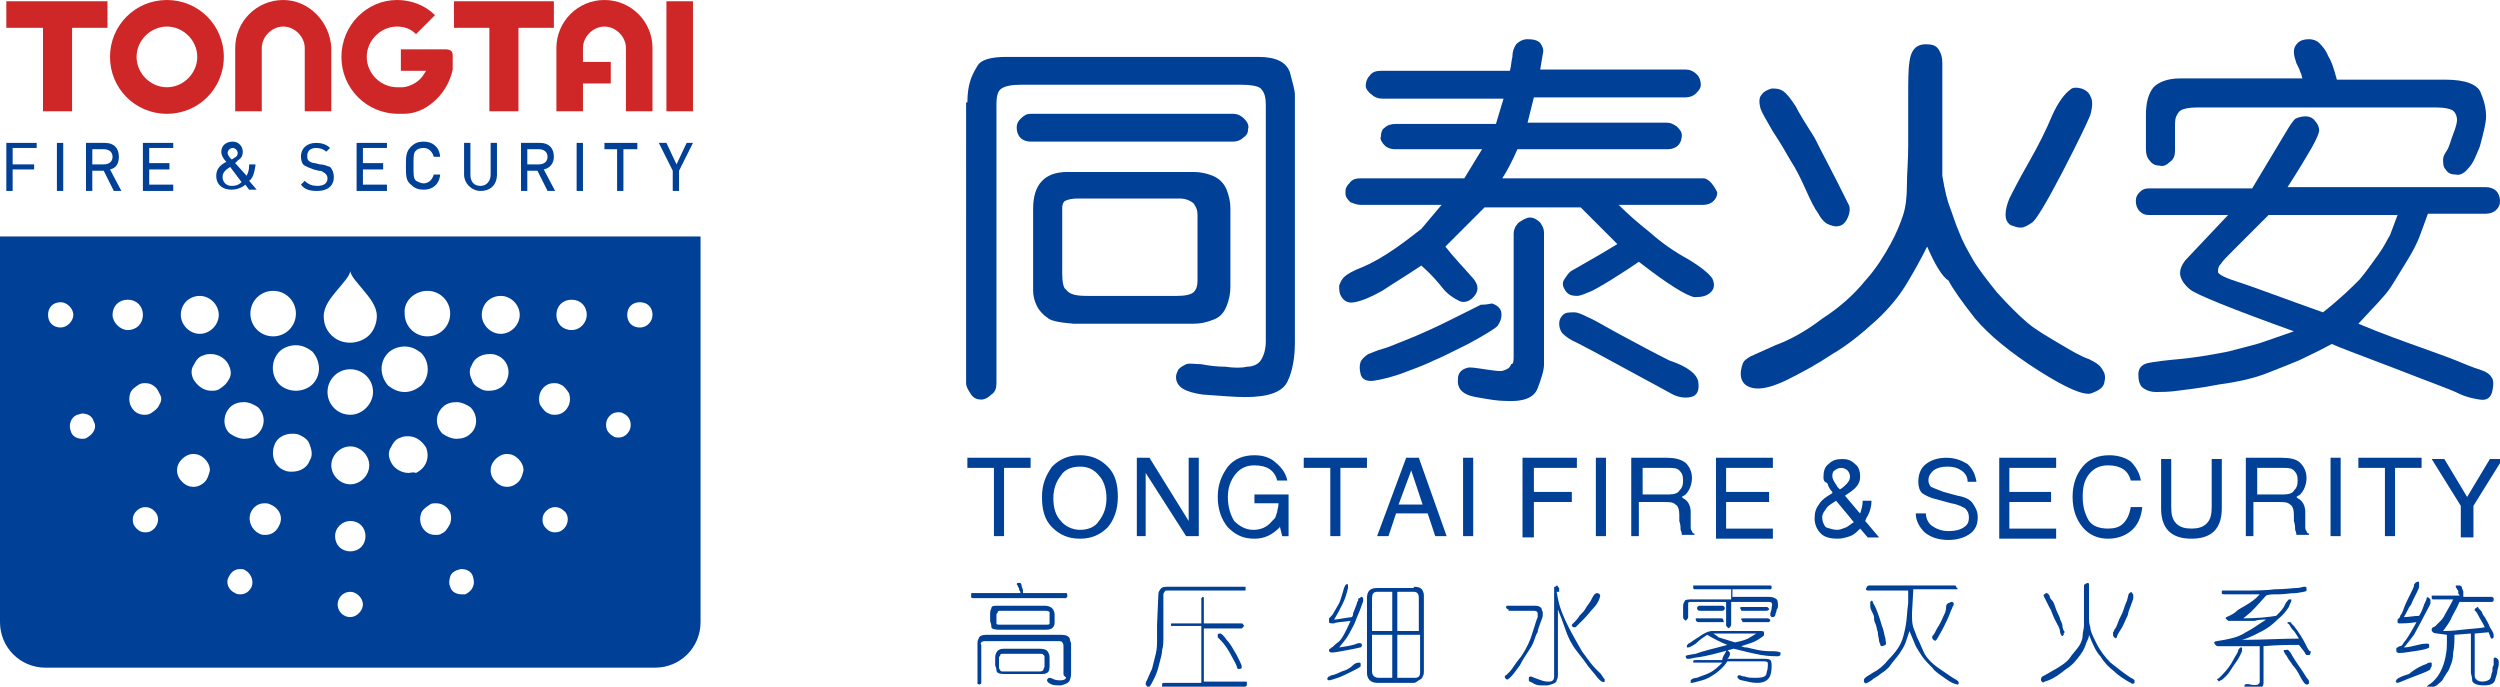 <?xml version="1.0" encoding="utf-8"?>
<!-- Generator: Adobe Illustrator 24.1.2, SVG Export Plug-In . SVG Version: 6.00 Build 0)  -->
<svg version="1.1" id="图层_1" xmlns="http://www.w3.org/2000/svg" xmlns:xlink="http://www.w3.org/1999/xlink" x="0px" y="0px"
	 viewBox="0 0 197.7 54.3" style="enable-background:new 0 0 197.7 54.3;" xml:space="preserve">
<style type="text/css">
	.st0{fill-rule:evenodd;clip-rule:evenodd;fill:#004097;}
	.st1{fill:#004097;}
	.st2{fill-rule:evenodd;clip-rule:evenodd;fill:#CF2627;}
</style>
<path class="st0" d="M0,18.7v30.5c0,2,1.6,3.6,3.6,3.6h48.2c2,0,3.6-1.6,3.6-3.6V18.7H0L0,18.7z M39.6,23.4c0.8,0,1.5,0.7,1.5,1.5
	c0,0.8-0.7,1.5-1.5,1.5c-0.8,0-1.5-0.7-1.5-1.5C38.1,24,38.8,23.4,39.6,23.4L39.6,23.4z M33.8,23c1,0,1.8,0.8,1.8,1.8
	c0,1-0.8,1.8-1.8,1.8s-1.8-0.8-1.8-1.8C31.9,23.8,32.8,23,33.8,23L33.8,23z M21.6,23c1,0,1.8,0.8,1.8,1.8c0,1-0.8,1.8-1.8,1.8
	c-1,0-1.8-0.8-1.8-1.8C19.8,23.8,20.6,23,21.6,23L21.6,23z M15.8,23.4c0.8,0,1.5,0.7,1.5,1.5c0,0.8-0.7,1.5-1.5,1.5
	c-0.8,0-1.5-0.7-1.5-1.5C14.3,24,15,23.4,15.8,23.4L15.8,23.4z M4.8,25.9c-0.6,0-1-0.4-1-1c0-0.6,0.4-1,1-1c0.5,0,1,0.5,1,1
	C5.8,25.4,5.3,25.9,4.8,25.9L4.8,25.9z M6.9,34.6c-0.1,0.1-0.3,0.1-0.4,0.1c-0.4,0-0.8-0.2-0.9-0.6c-0.2-0.5,0-1.1,0.5-1.3
	c0.1,0,0.3-0.1,0.4-0.1c0.4,0,0.8,0.2,0.9,0.6C7.7,33.8,7.4,34.3,6.9,34.6L6.9,34.6z M8.9,24.9c0-0.7,0.5-1.2,1.2-1.2
	c0.7,0,1.2,0.5,1.2,1.2c0,0.7-0.5,1.2-1.2,1.2C9.5,26.1,8.9,25.5,8.9,24.9L8.9,24.9z M12.2,41.8c-0.2,0.2-0.4,0.3-0.7,0.3
	c-0.3,0-0.5-0.1-0.7-0.3c-0.2-0.2-0.3-0.4-0.3-0.7c0-0.3,0.1-0.5,0.3-0.7c0.4-0.4,1-0.4,1.4,0c0.2,0.2,0.3,0.4,0.3,0.7
	C12.5,41.3,12.4,41.6,12.2,41.8L12.2,41.8z M12.6,32c-0.1,0.3-0.4,0.5-0.7,0.7c-0.2,0.1-0.3,0.1-0.5,0.1c-0.5,0-0.9-0.3-1.1-0.8
	c-0.1-0.3-0.1-0.6,0-0.9c0.1-0.3,0.4-0.5,0.7-0.7c0.2-0.1,0.3-0.1,0.5-0.1c0.5,0,0.9,0.3,1.1,0.8C12.8,31.4,12.8,31.7,12.6,32
	L12.6,32z M16.2,38.1c-0.2,0.2-0.5,0.4-0.9,0.4c-0.3,0-0.6-0.1-0.9-0.4c-0.2-0.2-0.4-0.5-0.4-0.9c0-0.3,0.1-0.6,0.4-0.9
	c0.2-0.2,0.5-0.4,0.9-0.4c0.3,0,0.6,0.1,0.9,0.4c0.2,0.2,0.4,0.5,0.4,0.9C16.5,37.6,16.4,37.9,16.2,38.1L16.2,38.1z M17.3,30.8
	c-0.2,0.1-0.4,0.1-0.6,0.1c-0.6,0-1.1-0.4-1.4-0.9c-0.2-0.4-0.2-0.8,0-1.1c0.2-0.4,0.4-0.7,0.8-0.8c0.2-0.1,0.4-0.1,0.6-0.1
	c0.6,0,1.2,0.4,1.4,0.9c0.2,0.4,0.2,0.8,0,1.1C17.9,30.4,17.6,30.6,17.3,30.8L17.3,30.8z M18.2,32.2c0.3-0.3,0.7-0.4,1.1-0.4
	c0.4,0,0.8,0.2,1.1,0.4c0.6,0.6,0.6,1.5,0,2.1c-0.3,0.3-0.7,0.4-1.1,0.4c-0.4,0-0.8-0.2-1.1-0.4C17.6,33.8,17.6,32.8,18.2,32.2
	L18.2,32.2z M19.9,46.4c-0.2,0.4-0.5,0.6-0.9,0.6c-0.1,0-0.3,0-0.4-0.1c-0.5-0.2-0.8-0.8-0.5-1.3c0.2-0.4,0.5-0.6,0.9-0.6
	c0.1,0,0.3,0,0.4,0.1C19.8,45.3,20.1,45.9,19.9,46.4L19.9,46.4z M22.1,41.5c-0.2,0.5-0.6,0.8-1.1,0.8c-0.2,0-0.3,0-0.5-0.1
	c-0.6-0.3-0.9-1-0.7-1.6c0.2-0.5,0.6-0.8,1.1-0.8c0.2,0,0.3,0,0.5,0.1C22.1,40.2,22.4,40.9,22.1,41.5L22.1,41.5z M24.5,36.4
	c-0.2,0.6-0.8,0.9-1.4,0.9c-0.2,0-0.4,0-0.6-0.1c-0.8-0.3-1.1-1.2-0.8-2c0.2-0.6,0.8-0.9,1.4-0.9c0.2,0,0.4,0,0.6,0.1
	c0.4,0.2,0.7,0.4,0.8,0.8C24.7,35.7,24.7,36.1,24.5,36.4L24.5,36.4z M24.7,30.4c-0.3,0.3-0.8,0.5-1.3,0.5c-0.5,0-1-0.2-1.3-0.5
	c-0.7-0.7-0.7-1.9,0-2.6c0.3-0.3,0.8-0.5,1.3-0.5c0.5,0,0.9,0.2,1.3,0.5C25.4,28.6,25.4,29.7,24.7,30.4L24.7,30.4z M27.7,48.8
	c-0.6,0-1-0.5-1-1c0-0.5,0.4-1,1-1c0.5,0,1,0.5,1,1C28.7,48.3,28.2,48.8,27.7,48.8L27.7,48.8z M27.7,43.6c-0.7,0-1.2-0.5-1.2-1.2
	c0-0.7,0.6-1.2,1.2-1.2c0.7,0,1.2,0.5,1.2,1.2C28.9,43.1,28.4,43.6,27.7,43.6L27.7,43.6z M27.7,38.3c-0.8,0-1.5-0.7-1.5-1.5
	c0-0.8,0.7-1.5,1.5-1.5c0.8,0,1.5,0.7,1.5,1.5C29.2,37.6,28.5,38.3,27.7,38.3L27.7,38.3z M27.7,32.8c-1,0-1.8-0.8-1.8-1.8
	c0-1,0.8-1.8,1.8-1.8c1,0,1.8,0.8,1.8,1.8C29.5,31.9,28.7,32.8,27.7,32.8L27.7,32.8z M29.2,26.5c-0.4,0.4-1,0.6-1.5,0.6h0
	c-0.6,0-1.1-0.2-1.5-0.6c-0.4-0.4-0.6-0.9-0.6-1.5c0-0.8,0.6-1.5,1.1-2.1c0.4-0.5,1-1.1,1-1.5c0,0.4,0.6,1,1,1.5
	c0.5,0.6,1.1,1.3,1.1,2.1C29.8,25.5,29.6,26.1,29.2,26.5L29.2,26.5z M30.7,27.9c0.3-0.3,0.8-0.5,1.3-0.5c0.5,0,0.9,0.2,1.3,0.5
	c0.7,0.7,0.7,1.9,0,2.6C32.9,30.8,32.5,31,32,31c-0.5,0-0.9-0.2-1.3-0.5C30,29.7,30,28.6,30.7,27.9L30.7,27.9z M32.3,37.4
	c-0.6,0-1.2-0.4-1.4-0.9c-0.2-0.4-0.2-0.8,0-1.1c0.2-0.4,0.4-0.7,0.8-0.8c0.2-0.1,0.4-0.1,0.6-0.1c0.6,0,1.1,0.4,1.4,0.9
	c0.3,0.8,0,1.6-0.8,2C32.6,37.3,32.5,37.4,32.3,37.4L32.3,37.4z M34.9,42.2c-0.1,0.1-0.3,0.1-0.5,0.1c-0.5,0-0.9-0.3-1.1-0.8
	c-0.1-0.3-0.1-0.6,0-0.9c0.1-0.3,0.4-0.5,0.7-0.7c0.1-0.1,0.3-0.1,0.5-0.1c0.5,0,0.9,0.3,1.1,0.7c0.1,0.3,0.1,0.6,0,0.9
	C35.4,41.8,35.2,42.1,34.9,42.2L34.9,42.2z M36.8,47C36.7,47,36.6,47,36.5,47c-0.4,0-0.8-0.2-0.9-0.6c-0.1-0.2-0.1-0.5,0-0.8
	c0.1-0.3,0.3-0.4,0.5-0.5c0.1,0,0.2-0.1,0.4-0.1c0.4,0,0.8,0.2,0.9,0.6C37.6,46.2,37.4,46.7,36.8,47L36.8,47z M37.2,34.3
	c-0.3,0.3-0.7,0.4-1.1,0.4c-0.4,0-0.8-0.2-1.1-0.4c-0.6-0.6-0.6-1.5,0-2.1c0.3-0.3,0.7-0.4,1.1-0.4c0.4,0,0.8,0.2,1.1,0.4
	C37.8,32.8,37.8,33.8,37.2,34.3L37.2,34.3z M38.1,30.8c-0.4-0.2-0.7-0.4-0.8-0.8c-0.2-0.4-0.2-0.8,0-1.1c0.2-0.6,0.8-0.9,1.4-0.9
	c0.2,0,0.4,0,0.6,0.1c0.8,0.3,1.1,1.2,0.8,1.9c-0.2,0.6-0.8,0.9-1.4,0.9C38.5,30.9,38.3,30.9,38.1,30.8L38.1,30.8z M41,38.1
	c-0.2,0.2-0.5,0.4-0.9,0.4c-0.3,0-0.6-0.1-0.9-0.4c-0.2-0.2-0.4-0.5-0.4-0.9c0-0.3,0.1-0.6,0.4-0.9c0.2-0.2,0.5-0.4,0.9-0.4
	c0.3,0,0.6,0.1,0.9,0.4c0.2,0.2,0.4,0.5,0.4,0.9C41.3,37.6,41.2,37.9,41,38.1L41,38.1z M44.6,41.8c-0.2,0.2-0.4,0.3-0.7,0.3
	c-0.3,0-0.5-0.1-0.7-0.3c-0.2-0.2-0.3-0.4-0.3-0.7c0-0.3,0.1-0.5,0.3-0.7c0.4-0.4,1-0.4,1.4,0C45,40.7,45,41.4,44.6,41.8L44.6,41.8z
	 M45,32c-0.2,0.5-0.6,0.8-1.1,0.8c-0.2,0-0.3,0-0.5-0.1c-0.3-0.1-0.5-0.4-0.7-0.7c-0.1-0.3-0.1-0.6,0-0.9c0.2-0.5,0.6-0.8,1.1-0.8
	c0.2,0,0.3,0,0.5,0.1c0.3,0.1,0.5,0.4,0.7,0.7C45.1,31.4,45.1,31.7,45,32L45,32z M45.2,26.1c-0.7,0-1.2-0.5-1.2-1.2
	c0-0.7,0.5-1.2,1.2-1.2c0.7,0,1.2,0.5,1.2,1.2C46.4,25.5,45.9,26.1,45.2,26.1L45.2,26.1z M49.8,34c-0.2,0.4-0.5,0.6-0.9,0.6
	c-0.1,0-0.3,0-0.4-0.1c-0.2-0.1-0.4-0.3-0.5-0.5c-0.1-0.3-0.1-0.5,0-0.8c0.2-0.4,0.5-0.6,0.9-0.6c0.1,0,0.3,0,0.4,0.1
	C49.8,32.9,50,33.5,49.8,34L49.8,34z M50.6,25.9c-0.6,0-1-0.4-1-1c0-0.6,0.4-1,1-1c0.6,0,1,0.4,1,1C51.6,25.4,51.2,25.9,50.6,25.9z"
	/>
<polygon class="st0" points="0.5,11.3 2.9,11.3 2.9,11.7 1,11.7 1,13 2.7,13 2.7,13.4 1,13.4 1,15.1 0.5,15.1 "/>
<rect x="4.5" y="11.3" class="st0" width="0.5" height="3.8"/>
<path class="st0" d="M8.7,13.4l0.9,1.7H9l-0.8-1.6H7.3v1.6H6.8v-3.8h1.5c0.7,0,1.1,0.4,1.1,1.1C9.4,12.9,9.2,13.3,8.7,13.4L8.7,13.4
	z M7.3,13h0.9c0.4,0,0.7-0.2,0.7-0.6c0-0.4-0.3-0.6-0.7-0.6H7.3V13z"/>
<polygon class="st0" points="11.3,15.1 13.7,15.1 13.7,14.6 11.8,14.6 11.8,13.4 13.4,13.4 13.4,12.9 11.8,12.9 11.8,11.7 
	13.7,11.7 13.7,11.3 11.3,11.3 "/>
<path class="st0" d="M19.7,14.3l0.6,0.7h-0.6l-0.3-0.4c-0.1,0.1-0.5,0.4-1.1,0.4c-0.7,0-1.2-0.4-1.2-1.1c0-0.6,0.4-0.9,0.8-1.1
	c-0.2-0.2-0.4-0.5-0.4-0.8c0-0.5,0.4-0.8,0.9-0.8c0.5,0,0.8,0.4,0.8,0.8c0,0.3-0.1,0.5-0.4,0.7c0,0-0.1,0.1-0.2,0.2l0.9,1
	c0.1-0.2,0.2-0.4,0.2-0.8v-0.1h0.5v0.1C20.1,13.7,20,14.1,19.7,14.3L19.7,14.3z M18.2,13.2c-0.3,0.2-0.6,0.4-0.6,0.8
	c0,0.4,0.3,0.7,0.7,0.7c0.2,0,0.5,0,0.8-0.3L18.2,13.2L18.2,13.2z M18,12.1c0,0.1,0.1,0.3,0.3,0.5c0.1,0,0.2-0.1,0.2-0.1
	c0.2-0.1,0.3-0.2,0.3-0.4c0-0.2-0.2-0.4-0.4-0.4C18.2,11.7,18,11.9,18,12.1z"/>
<path class="st0" d="M25.3,13l-0.4-0.1c-0.2,0-0.4-0.1-0.5-0.2c-0.1-0.1-0.1-0.2-0.1-0.4c0-0.4,0.3-0.6,0.7-0.6
	c0.3,0,0.6,0.1,0.8,0.3l0,0l0.3-0.3l0,0c-0.3-0.3-0.7-0.4-1.1-0.4c-0.7,0-1.2,0.4-1.2,1.1c0,0.3,0.1,0.6,0.3,0.7
	c0.2,0.1,0.4,0.2,0.7,0.3l0.4,0.1c0.3,0,0.3,0.1,0.5,0.2c0.1,0.1,0.2,0.2,0.2,0.4c0,0.4-0.3,0.6-0.8,0.6c-0.4,0-0.7-0.1-1-0.4l0,0
	l-0.3,0.3l0,0c0.3,0.4,0.7,0.5,1.3,0.5c0.8,0,1.3-0.4,1.3-1.1c0-0.3-0.1-0.6-0.3-0.8C25.8,13.1,25.6,13,25.3,13z"/>
<polygon class="st0" points="28.2,15.1 30.6,15.1 30.6,14.6 28.7,14.6 28.7,13.4 30.3,13.4 30.3,12.9 28.7,12.9 28.7,11.7 
	30.6,11.7 30.6,11.3 28.2,11.3 "/>
<path class="st0" d="M33.5,11.7c0.4,0,0.7,0.3,0.8,0.7l0,0h0.5l0-0.1c-0.1-0.7-0.6-1.1-1.3-1.1c-0.4,0-0.7,0.1-1,0.4
	c-0.4,0.4-0.4,0.8-0.4,1.5c0,0.8,0,1.2,0.4,1.5c0.3,0.3,0.6,0.4,1,0.4c0.7,0,1.2-0.4,1.3-1.1l0-0.1h-0.5l0,0
	c-0.1,0.4-0.4,0.7-0.8,0.7c-0.2,0-0.4-0.1-0.6-0.2c-0.2-0.2-0.2-0.4-0.2-1.2c0-0.8,0-1,0.2-1.2C33,11.8,33.2,11.7,33.5,11.7z"/>
<path class="st0" d="M38.8,13.8c0,0.5-0.3,0.9-0.8,0.9c-0.5,0-0.8-0.3-0.8-0.9v-2.5h-0.5v2.5c0,0.7,0.6,1.3,1.3,1.3
	c0.8,0,1.3-0.5,1.3-1.3v-2.5h-0.5V13.8z"/>
<path class="st0" d="M43,13.4l0.9,1.7h-0.6l-0.8-1.6h-0.8v1.6h-0.5v-3.8h1.5c0.7,0,1.1,0.4,1.1,1.1C43.8,12.9,43.5,13.3,43,13.4
	L43,13.4z M41.7,13h0.9c0.4,0,0.7-0.2,0.7-0.6c0-0.4-0.3-0.6-0.7-0.6h-0.9V13z"/>
<rect x="45.6" y="11.3" class="st0" width="0.5" height="3.8"/>
<polygon class="st0" points="47.8,11.8 48.8,11.8 48.8,15.1 49.3,15.1 49.3,11.8 50.4,11.8 50.4,11.3 47.8,11.3 "/>
<polygon class="st0" points="54.3,11.3 53.5,13 52.7,11.3 52.7,11.3 52.1,11.3 53.2,13.5 53.2,15.1 53.7,15.1 53.7,13.5 54.8,11.3 
	"/>
<g>
	<path class="st1" d="M76.5,8.1c0-0.7,0.1-1.3,0.2-1.6c0.1-0.4,0.3-0.8,0.6-1.3c0.3-0.5,1.1-0.7,2.3-0.7h19.9c1.4,0,2.2,0.4,2.5,1.2
		c0.2,0.8,0.4,1.4,0.4,1.8v19.6c0,1.2-0.2,2.3-0.6,3.1c-0.4,0.8-1.5,1.2-3.3,1.2c-0.9,0-2-0.1-3.4-0.2c-1.4-0.2-2.1-0.6-2.1-1.4
		c0-0.2,0.1-0.4,0.2-0.6c0.2-0.2,0.4-0.3,0.6-0.4c0.3-0.1,0.7,0,1.2,0c0.5,0.1,1.2,0.2,1.9,0.2c0.7,0.1,1.3,0.1,1.7,0
		c0.5,0,0.9-0.2,1.1-0.5c0.2-0.3,0.4-0.8,0.4-1.5V8.3c0-0.6-0.1-1-0.4-1.3c-0.2-0.2-0.8-0.3-1.6-0.3H80.8c-0.8,0-1.3,0.1-1.6,0.3
		c-0.3,0.2-0.4,0.6-0.4,1.3v22c0,0.4-0.1,0.7-0.4,0.9c-0.2,0.2-0.5,0.4-0.8,0.4c-0.3,0-0.6-0.1-0.8-0.4c-0.2-0.3-0.4-0.6-0.4-0.9
		V8.1L76.5,8.1z M81.5,9h16c0.3,0,0.6,0.1,0.9,0.4c0.2,0.2,0.4,0.5,0.3,0.8c0,0.3-0.1,0.5-0.4,0.7c-0.2,0.2-0.5,0.3-0.8,0.3h-16
		c-0.3,0-0.6-0.1-0.8-0.3c-0.2-0.2-0.3-0.5-0.3-0.8c0-0.3,0.1-0.5,0.3-0.7C81,9.1,81.2,9,81.5,9L81.5,9z M84.9,25.6
		c-1.1-0.1-1.8-0.2-2.1-0.5c-0.3-0.2-0.6-0.5-0.8-0.9c-0.2-0.4-0.3-0.8-0.3-1.2v-6.5c0-1.9,0.9-2.9,2.7-2.9h10c0.5,0,1,0.1,1.5,0.3
		c0.5,0.2,0.9,0.6,1.1,1.1c0.2,0.5,0.3,1,0.3,1.5v6.2c0,0.5-0.1,1-0.3,1.5c-0.2,0.5-0.5,0.9-1.1,1.1c-0.5,0.2-1,0.3-1.5,0.3H84.9
		L84.9,25.6z M86,23.4h7.1c0.6,0,1.1-0.1,1.3-0.3c0.2-0.2,0.3-0.5,0.3-0.9V17c0-0.4-0.1-0.6-0.3-0.9c-0.2-0.2-0.6-0.4-1.1-0.4h-8.1
		c-0.5,0-0.8,0.1-1,0.2c-0.2,0.2-0.2,0.4-0.2,0.6v5.1c0,0.7,0.1,1.2,0.3,1.3C84.6,23.3,85.1,23.4,86,23.4z"/>
	<path class="st1" d="M114,16.2h-6.4c-0.3,0-0.5-0.1-0.8-0.2c-0.2-0.2-0.4-0.4-0.4-0.7c0-0.3,0-0.5,0.3-0.8c0.2-0.3,0.5-0.4,0.9-0.4
		h8.2l1.4-2.3h-6.9c-0.3,0-0.6-0.1-0.8-0.3c-0.2-0.2-0.4-0.5-0.3-0.7c0-0.3,0.1-0.6,0.3-0.7c0.2-0.2,0.5-0.3,0.9-0.3h7.9l0.6-2h-9.6
		c-0.3,0-0.6-0.1-0.8-0.3C108.2,7.3,108,7,108,6.8c0-0.3,0.1-0.6,0.3-0.8c0.2-0.3,0.5-0.4,0.9-0.4h10.2c0.1-0.3,0.1-0.7,0.2-1.1
		c0-0.4,0.1-0.7,0.3-1c0.2-0.2,0.5-0.4,0.9-0.4c0.5,0,0.8,0.1,1,0.3c0.2,0.3,0.3,0.5,0.2,0.9l-0.2,1.2h11.5c0.3,0,0.6,0.1,0.9,0.4
		c0.2,0.2,0.3,0.5,0.3,0.8c0,0.3-0.2,0.5-0.4,0.7c-0.2,0.2-0.5,0.3-0.8,0.3h-12l-0.5,2h11c0.3,0,0.5,0.1,0.8,0.3
		c0.2,0.2,0.4,0.4,0.4,0.7c0,0.3-0.1,0.6-0.3,0.8c-0.2,0.2-0.5,0.3-0.8,0.3h-11.9c-0.4,0.9-0.8,1.7-1.2,2.3h15.9
		c0.3,0,0.7,0.3,1.1,1.1c0,0.3-0.1,0.5-0.3,0.7c-0.2,0.2-0.5,0.3-0.8,0.3h-6.7c0.7,0.7,1.5,1.4,2.5,2.2c0.9,0.8,1.9,1.5,3,2.1
		c1,0.6,1.6,1.1,1.9,1.5c0.2,0.4,0.2,0.8-0.1,1.1c-0.3,0.3-0.7,0.4-1.3,0.4c-0.6-0.1-2.1-1-4.4-2.8c-1,0.7-1.7,1.1-2.3,1.5
		c-0.5,0.3-1,0.6-1.4,0.8c-0.5,0.2-0.9,0.4-1.2,0.4c-0.4,0-0.7-0.1-0.9-0.4c-0.2-0.3-0.3-0.6-0.1-0.9c0.2-0.3,0.4-0.6,0.6-0.7
		c0.2-0.1,0.7-0.4,1.4-0.8c0.7-0.4,1.4-0.8,2.2-1.3c-0.4-0.4-0.7-0.7-0.9-0.9l-1-1l-1-1h-7.6l-3.1,3.1c0.7,0.9,1.4,1.6,2,2.3
		c0.6,0.6,0.7,1.1,0.3,1.6c-0.3,0.4-0.8,0.6-1.2,0.4c-0.4-0.2-0.9-0.5-1.3-1c-0.4-0.5-0.9-1.1-1.7-1.8c-1.2,0.8-2.2,1.4-3.1,2
		c-0.9,0.5-1.6,0.8-2.2,0.9c-0.5,0.1-0.8-0.1-1-0.4c-0.2-0.3-0.2-0.6-0.2-0.9c0.1-0.3,0.2-0.5,0.4-0.7c0.2-0.2,0.7-0.5,1.5-0.8
		c0.7-0.3,1.6-0.8,2.6-1.5c1-0.7,1.6-1.2,2-1.5L114,16.2L114,16.2z M118,24c0.3,0.1,0.6,0.3,0.7,0.6c0.1,0.4,0,0.8-0.3,1.2
		c-0.2,0.2-1,0.7-2.3,1.4c-1.4,0.7-2.2,1.1-2.7,1.3c-0.4,0.2-1.1,0.5-2.2,0.9c-1,0.4-1.9,0.6-2.5,0.7c-0.6,0.1-1-0.1-1.1-0.5
		c-0.1-0.4-0.1-0.7,0-1c0.1-0.2,0.3-0.4,0.6-0.6c0.3-0.1,0.7-0.3,1.1-0.4c0.4-0.1,1.1-0.4,2.1-0.8c1-0.4,2.1-0.9,3.3-1.5
		c1.2-0.6,2-1,2.4-1.2C117.6,24.1,117.9,24,118,24L118,24z M119.7,28.1v-9.6c0-0.3,0.1-0.6,0.4-0.9c0.3-0.2,0.6-0.4,0.9-0.4
		c0.3,0,0.6,0.2,0.8,0.4c0.2,0.3,0.3,0.5,0.3,0.8v10.4c0,0.5-0.2,1.1-0.5,1.9c-0.3,0.8-1.2,1.1-2.7,1c-0.4,0-1.1-0.1-2.2-0.3
		c-1.1-0.2-1.5-0.7-1.4-1.5c0-0.4,0.3-0.7,0.7-0.8c0.2-0.1,0.7,0,1.4,0.1c0.7,0.1,1.3,0.2,1.5,0.1c0.3-0.1,0.5-0.2,0.6-0.5
		C119.7,28.8,119.7,28.5,119.7,28.1L119.7,28.1z M134.3,30.2c0.1,0.7-0.1,1.1-0.6,1.2c-0.5,0.1-1,0-1.4-0.2
		c-0.2-0.1-1.3-0.7-3.5-1.9c-2.2-1.2-3.5-1.9-4.1-2.2c-0.5-0.2-0.9-0.5-1.1-0.7c-0.2-0.2-0.3-0.5-0.3-0.8c0-0.3,0.1-0.5,0.3-0.7
		c0.2-0.2,0.5-0.2,0.9-0.2c0.3,0,0.7,0.2,1.1,0.4c0.5,0.2,1.3,0.7,2.6,1.4c1.3,0.7,2.6,1.4,3.8,2C133.5,29,134.2,29.6,134.3,30.2z"
		/>
	<path class="st1" d="M152.4,19.5c-0.5,1-1,1.9-1.6,2.9c-0.6,1-1.4,2-2.5,3c-1.1,1-2.2,1.9-3.4,2.6c-1.2,0.8-2.3,1.4-3.5,2
		c-1.2,0.6-2.1,0.8-2.7,0.7c-0.6-0.1-0.9-0.4-1-0.8c-0.1-0.4,0-0.8,0.1-1.1c0.1-0.3,0.3-0.4,0.6-0.6c0.2-0.1,0.9-0.4,2-0.9
		c1.1-0.4,2.4-1.1,3.7-2.1c1.4-0.9,2.5-1.9,3.4-3c0.9-1,1.5-2,2-2.9c0.5-0.9,0.8-1.7,1-2.3c0.2-0.6,0.3-1.4,0.3-2.4
		c0-0.9,0.1-1.9,0.1-3c0-1.2,0-2.5,0-3.8c0-1.3,0-2.3,0.1-2.9c0.1-0.9,0.5-1.4,1.3-1.4c0.5,0,0.8,0.1,1,0.4c0.2,0.3,0.3,0.6,0.3,1.1
		c0,0.4,0,1.1,0,2c0,0.9,0,1.5,0,1.8l0,5.1c0.2,1.2,0.4,2,0.6,2.5c0.2,0.5,0.4,1.2,0.7,1.9c0.3,0.8,0.7,1.5,1.1,2.2
		c0.4,0.7,1.1,1.6,1.9,2.6c0.9,1,1.7,1.8,2.4,2.4c0.7,0.6,1.6,1.1,2.6,1.7c1,0.6,1.7,1,2.3,1.2c0.6,0.3,0.9,0.5,1.1,0.9
		c0.2,0.3,0.2,0.6,0.1,1c-0.1,0.4-0.5,0.6-1,0.8c-0.6,0.2-2-0.4-4.2-1.8c-2.2-1.4-3.9-2.8-5-4.1c-1.1-1.4-1.8-2.4-2.1-3
		C153.6,21.9,153,20.9,152.4,19.5L152.4,19.5z M143.5,10.9c0.7,1.4,1.3,2.5,1.8,3.5c0.5,1,0.8,1.6,0.9,1.8c0.1,0.2,0.1,0.5,0,0.8
		c-0.2,0.6-0.5,0.9-1,0.9c-0.2,0-0.5-0.1-0.7-0.2c-0.2-0.1-0.5-0.4-0.7-0.8c-0.3-0.4-0.6-1-1-1.9c-0.4-0.9-0.8-1.7-1.2-2.3
		c-0.4-0.7-0.8-1.4-1.4-2.3c-0.5-0.9-0.9-1.5-1-1.9c-0.1-0.4-0.1-0.8,0.1-1c0.2-0.3,0.5-0.4,0.8-0.5c0.3,0,0.6,0,0.9,0.2
		c0.3,0.2,0.6,0.6,1,1.2C142.3,9,142.8,9.8,143.5,10.9L143.5,10.9z M163.7,7.1c0.2-0.2,0.5-0.2,0.9-0.1c0.3,0.1,0.6,0.3,0.7,0.6
		c0.2,0.3,0.2,0.8,0,1.5c-0.2,0.5-0.9,2-2.2,4.5c-1.3,2.5-2.1,3.8-2.4,4c-0.3,0.2-0.6,0.4-0.9,0.4c-0.3,0-0.5-0.1-0.8-0.2
		c-0.3-0.2-0.4-0.5-0.4-0.8c0-0.4,0.1-0.8,0.3-1.3c0.2-0.4,0.7-1.4,1.5-2.8c0.8-1.4,1.4-2.6,1.9-3.8C162.8,8,163.3,7.4,163.7,7.1z"
		/>
	<path class="st1" d="M181.4,26.2c-5-1.8-7.7-2.9-8.2-3.3c-0.5-0.4-0.8-0.9-0.8-1.3c0-0.3,0.1-0.6,0.4-1c0.3-0.3,1.4-1.5,3.4-3.6
		h-6.3c-0.3,0-0.5-0.1-0.7-0.3c-0.2-0.2-0.3-0.5-0.3-0.8c0-0.3,0.1-0.5,0.3-0.7c0.2-0.2,0.4-0.3,0.7-0.3h8.2c1.5-2.5,2.4-4,2.7-4.5
		c0.3-0.5,0.5-0.8,0.7-1c0.2-0.1,0.5-0.2,0.8-0.2c0.3,0,0.6,0.1,0.8,0.4c0.2,0.2,0.3,0.5,0.3,0.7c0,0.2-0.2,0.7-0.6,1.4
		c-0.4,0.7-1,1.7-1.9,3.1h15.7c0.3,0,0.6,0.1,0.8,0.3c0.2,0.2,0.3,0.5,0.3,0.8c0,0.3-0.1,0.5-0.3,0.7c-0.2,0.2-0.5,0.3-0.8,0.3h-4.6
		c-0.3,0.8-0.5,1.4-0.7,1.9c-0.2,0.5-0.5,1.1-1,1.9c-0.5,0.8-0.9,1.5-1.3,2.1c-0.4,0.6-1.3,1.5-2.5,2.8c1.9,0.8,3.6,1.4,5,1.9
		c1.4,0.5,2.5,0.9,3.2,1.2c0.7,0.3,1.3,0.5,1.6,0.6c0.3,0.1,0.6,0.3,0.7,0.5c0.2,0.2,0.2,0.6,0.1,1.1c-0.1,0.5-0.4,0.8-1,0.7
		c-0.6-0.1-1.1-0.2-1.7-0.5c-0.6-0.3-2.3-0.9-5.1-2c-2.9-1.1-4.5-1.7-4.9-1.9c-1.1,0.6-2,1-2.6,1.3c-0.7,0.3-1.5,0.6-2.5,1
		c-1,0.4-2.3,0.7-3.8,0.9c-1.5,0.3-2.6,0.4-3.3,0.5c-0.7,0.1-1.3,0.1-1.7,0.1c-0.4,0-0.7-0.1-1-0.3c-0.3-0.2-0.4-0.6-0.4-1.1
		c0-0.5,0.3-0.8,0.8-0.9c0.5-0.1,1.3-0.2,2.4-0.3c1.1-0.1,2.4-0.3,3.9-0.6c1.5-0.4,2.4-0.6,2.9-0.8L181.4,26.2L181.4,26.2z
		 M183.7,24.7c1.4-1.1,2.3-2,2.9-2.6c0.5-0.6,1-1.3,1.5-2c0.5-0.7,0.7-1.2,0.9-1.5l0.6-1.6h-10.2c-0.5,0.5-0.9,0.9-1.2,1.2l-1.6,1.6
		c-0.5,0.5-0.8,0.8-1,1.1c-0.2,0.2-0.2,0.4-0.2,0.6c0,0.2,0.6,0.5,1.9,0.9C178.5,22.8,180.6,23.6,183.7,24.7L183.7,24.7z M182.1,6.3
		C182,6,182,5.8,181.9,5.7c0-0.1-0.1-0.3-0.3-0.7c-0.1-0.3-0.2-0.6-0.2-0.9c0-0.3,0.1-0.5,0.3-0.7c0.2-0.2,0.5-0.3,0.9-0.3
		c0.3,0,0.6,0.1,0.8,0.3c0.2,0.2,0.5,0.5,0.7,1c0.3,0.5,0.4,0.9,0.5,1.2l0.2,0.7h8.6c1.6,0,2.6,0.4,2.8,1.1c0.3,0.7,0.4,1.3,0.4,1.8
		c0,0.5-0.2,1.3-0.5,2.4c-0.3,0.7-0.5,1.3-0.9,1.7c-0.3,0.4-0.7,0.6-1,0.5c-0.4,0-0.6-0.1-0.8-0.4c-0.2-0.2-0.2-0.5-0.2-0.8
		c0-0.2,0.1-0.4,0.3-0.7c0.2-0.3,0.3-0.8,0.5-1.3c0.2-0.5,0.3-0.9,0.3-1.1c0-0.4-0.2-0.7-0.4-0.8c-0.2-0.1-0.6-0.2-1.2-0.2h-19
		c-0.6,0-1,0.1-1.2,0.2c-0.2,0.1-0.3,0.3-0.4,0.5c-0.1,0.2-0.1,0.5-0.1,0.9v1.8c0,0.4-0.1,0.7-0.4,0.9c-0.2,0.2-0.5,0.4-0.8,0.3
		c-0.3,0-0.6-0.1-0.8-0.4c-0.2-0.2-0.3-0.5-0.3-0.9V9.1c0-1,0.2-1.7,0.6-2.2c0.4-0.4,1.1-0.7,2.1-0.7H182.1z"/>
</g>
<g>
	<path class="st0" d="M78.6,42.4V37l0,0h-2.1l0,0v-0.4v-0.4l0,0h5l0,0v0.4V37l0,0h-2.1l0,0v5.4l0,0H79H78.6L78.6,42.4z M85.4,42.6
		c-0.9,0-1.6-0.3-2.2-0.9c-0.6-0.6-0.8-1.4-0.8-2.4c0-1,0.3-1.7,0.8-2.4c0.6-0.6,1.3-0.9,2.2-0.9c0.9,0,1.6,0.3,2.2,0.9
		c0.6,0.6,0.8,1.4,0.8,2.4c0,1-0.3,1.8-0.8,2.4C87,42.3,86.3,42.6,85.4,42.6L85.4,42.6z M85.4,41.9c0.6,0,1.2-0.2,1.5-0.7
		c0.4-0.5,0.6-1.1,0.6-1.8c0-0.7-0.2-1.4-0.6-1.8c-0.4-0.5-0.9-0.7-1.5-0.7c-0.6,0-1.2,0.2-1.5,0.7c-0.4,0.5-0.6,1.1-0.6,1.8
		c0,0.8,0.2,1.4,0.6,1.8C84.2,41.6,84.8,41.9,85.4,41.9L85.4,41.9z M90.7,42.4L90.7,42.4h-0.4h-0.4l0,0v-6.2l0,0h0.5h0.5l0,0l3.1,5
		l0,0l0,0v-5l0,0h0.4h0.4l0,0v6.2h-0.5h-0.5l-3.2-5l0,0l0,0V42.4L90.7,42.4z M99.2,42.6c-0.9,0-1.5-0.3-2.1-0.9
		c-0.5-0.6-0.8-1.4-0.8-2.4c0-1,0.3-1.7,0.8-2.4c0.5-0.6,1.2-0.9,2.1-0.9c0.7,0,1.3,0.2,1.7,0.6c0.5,0.4,0.8,0.9,0.9,1.4l0,0H101
		l0,0c-0.1-0.4-0.3-0.7-0.6-0.9c-0.3-0.2-0.7-0.3-1.2-0.3c-0.6,0-1.1,0.2-1.5,0.7c-0.4,0.5-0.6,1.1-0.6,1.8c0,0.8,0.2,1.4,0.5,1.9
		c0.4,0.4,0.9,0.7,1.5,0.7c0.6,0,1.1-0.2,1.5-0.7c0.1-0.1,0.1-0.1,0.2-0.2c0.1-0.1,0.1-0.3,0.2-0.5c0-0.2,0.1-0.4,0.1-0.6v-0.1l0,0
		h-1.9v-0.7h2.7v3.3h-0.5l-0.2-0.8l0,0l0,0.1C100.6,42.3,100,42.6,99.2,42.6L99.2,42.6z M105.2,42.4V37l0,0h-2.1l0,0v-0.4v-0.4l0,0
		h5l0,0v0.4V37l0,0h-2.1l0,0v5.4l0,0h-0.4H105.2L105.2,42.4z M108.9,42.4l2.3-6.2h0.5h0.5l2.2,6.2l0,0h-0.5h-0.4l0,0l-0.6-1.8l0,0
		h-2.5l0,0l-0.6,1.8l0,0h-0.4H108.9L108.9,42.4z M111.6,37.2l-1,2.7l0,0h1.9l0,0L111.6,37.2L111.6,37.2L111.6,37.2z M115.7,42.4
		v-6.2l0,0h0.4h0.4l0,0v6.2l0,0h-0.4H115.7L115.7,42.4z M120.4,42.4v-6.2l0,0h4.3l0,0v0.4V37l0,0h-3.4l0,0v1.9l0,0h3v0.4v0.4l0,0h-3
		l0,0v2.8h-0.4H120.4L120.4,42.4z M126.2,42.4v-6.2l0,0h0.4h0.4l0,0v6.2l0,0h-0.4H126.2L126.2,42.4z M129,42.4v-6.2l0,0h0.4l0,0h2.4
		c0.6,0,1.1,0.1,1.5,0.4c0.3,0.3,0.5,0.7,0.5,1.2c0,0.5-0.2,1-0.5,1.3c-0.1,0.1-0.2,0.1-0.3,0.2l0,0l0.1,0.1
		c0.4,0.2,0.6,0.6,0.6,1.1l0,1.1c0,0.2,0,0.3,0.1,0.4c0,0.1,0.1,0.2,0.2,0.2v0.1h-1c0,0,0-0.2-0.1-0.4c0-0.2,0-0.4-0.1-0.7l0-0.5
		c0-0.4-0.1-0.7-0.3-0.8c-0.2-0.2-0.5-0.2-0.9-0.2h-2l0,0v2.7l0,0h-0.4H129L129,42.4z M129.9,39.1L129.9,39.1h2.1
		c0.4,0,0.7-0.1,0.8-0.3c0.2-0.2,0.3-0.4,0.3-0.8c0-0.4-0.1-0.6-0.3-0.8c-0.2-0.2-0.5-0.2-0.9-0.2h-2l0,0V39.1L129.9,39.1z
		 M135.7,42.4L135.7,42.4v-6.2l0,0h4.5l0,0v0.4V37l0,0h-3.7l0,0v1.9l0,0h3.4v0.4v0.4l0,0h-3.4l0,0v2.1l0,0h3.7l0,0v0.4v0.4l0,0
		H135.7L135.7,42.4z M144.2,37.7c0-0.4,0.1-0.8,0.4-1c0.3-0.3,0.6-0.4,1.1-0.4c0.4,0,0.7,0.1,1,0.4c0.3,0.2,0.4,0.6,0.4,1
		c0,0.3-0.1,0.6-0.4,0.9c-0.2,0.2-0.5,0.4-0.8,0.6l1.1,1.3l0.1,0.1l0,0c0.1-0.3,0.2-0.6,0.2-1h0.7c0,0.4-0.1,0.8-0.3,1.2
		c-0.1,0.1-0.1,0.2-0.2,0.4l1.1,1.3h-0.9l-0.6-0.7c-0.3,0.3-0.5,0.5-0.8,0.6c-0.3,0.1-0.6,0.2-1,0.2c-0.5,0-1-0.1-1.3-0.4
		c-0.3-0.3-0.5-0.7-0.5-1.2c0-0.5,0.1-0.8,0.4-1.2c0.2-0.3,0.5-0.5,1-0.8l0-0.1c-0.2-0.2-0.3-0.4-0.4-0.7
		C144.2,38.1,144.2,37.9,144.2,37.7L144.2,37.7z M145.3,41.9c0.2,0,0.4-0.1,0.7-0.2c0.2-0.1,0.4-0.3,0.6-0.4l0,0l-0.4-0.5l-1-1.2
		c-0.3,0.2-0.5,0.3-0.7,0.5c-0.2,0.3-0.4,0.5-0.4,0.8c0,0.3,0.1,0.6,0.3,0.8C144.7,41.8,145,41.9,145.3,41.9L145.3,41.9z
		 M144.9,37.6c0,0.1,0,0.2,0.1,0.4c0.1,0.2,0.2,0.3,0.3,0.5l0.2,0.2c0.2-0.1,0.4-0.3,0.5-0.4c0.2-0.2,0.3-0.4,0.3-0.6
		c0-0.2-0.1-0.4-0.2-0.5c-0.1-0.1-0.3-0.2-0.5-0.2c-0.2,0-0.4,0.1-0.5,0.2C145,37.2,144.9,37.4,144.9,37.6L144.9,37.6z M155.6,38.1
		L155.6,38.1c0-0.4-0.2-0.7-0.5-0.9c-0.3-0.2-0.6-0.3-1.1-0.3c-0.5,0-0.8,0.1-1.1,0.3c-0.2,0.2-0.4,0.4-0.4,0.8
		c0,0.2,0.1,0.4,0.2,0.5c0.2,0.1,0.5,0.2,1,0.4l1.1,0.3c0.6,0.1,1,0.3,1.2,0.6c0.2,0.3,0.4,0.6,0.4,1.1c0,0.6-0.2,1-0.6,1.3
		c-0.4,0.3-1,0.5-1.7,0.5c-0.8,0-1.4-0.2-1.9-0.6c-0.4-0.4-0.7-0.9-0.7-1.5v0l0,0h0.8l0,0c0,0.4,0.2,0.8,0.5,1
		c0.3,0.2,0.7,0.4,1.3,0.4c0.5,0,0.9-0.1,1.2-0.3c0.3-0.2,0.4-0.4,0.4-0.8c0-0.3-0.1-0.5-0.3-0.7c-0.2-0.1-0.5-0.3-1.1-0.4l-1.1-0.3
		c-0.5-0.1-0.9-0.3-1.2-0.5c-0.2-0.2-0.3-0.5-0.3-0.9c0-0.6,0.2-1.1,0.6-1.4c0.4-0.3,0.9-0.5,1.6-0.5c0.7,0,1.2,0.2,1.7,0.5
		c0.4,0.4,0.6,0.8,0.7,1.4l0,0H155.6L155.6,38.1z M158.1,42.4L158.1,42.4v-6.2l0,0h4.5l0,0v0.4V37l0,0h-3.7l0,0v1.9l0,0h3.3v0.4v0.4
		l0,0h-3.3l0,0v2.1l0,0h3.7l0,0v0.4v0.4l0,0H158.1L158.1,42.4z M169.4,40.2L169.4,40.2c-0.1,0.8-0.4,1.4-0.9,1.8
		c-0.5,0.4-1.1,0.6-1.8,0.6c-0.8,0-1.5-0.3-2-0.9c-0.5-0.6-0.8-1.4-0.8-2.4c0-1,0.3-1.8,0.8-2.4c0.5-0.6,1.2-0.9,2.1-0.9
		c0.7,0,1.3,0.2,1.7,0.5c0.4,0.4,0.7,0.9,0.8,1.5l0,0h-0.8l0,0c-0.1-0.4-0.3-0.7-0.6-0.9c-0.3-0.2-0.7-0.3-1.2-0.3
		c-0.6,0-1.1,0.2-1.5,0.7c-0.4,0.5-0.5,1.1-0.5,1.8c0,0.8,0.2,1.4,0.5,1.9c0.3,0.4,0.8,0.6,1.5,0.6c0.5,0,0.9-0.1,1.2-0.4
		c0.3-0.3,0.5-0.7,0.6-1.3l0,0H169.4L169.4,40.2z M175.7,40.2c0,0.8-0.2,1.4-0.6,1.8c-0.4,0.4-1,0.6-1.8,0.6c-0.8,0-1.4-0.2-1.8-0.6
		c-0.4-0.4-0.6-1-0.6-1.8v-3.9l0,0h0.4h0.4l0,0v3.8c0,0.6,0.1,1,0.4,1.3c0.3,0.3,0.7,0.4,1.2,0.4c0.5,0,0.9-0.1,1.2-0.4
		c0.3-0.3,0.4-0.7,0.4-1.3v-3.8l0,0h0.4h0.4l0,0V40.2L175.7,40.2z M177.6,42.4v-6.2l0,0h0.4l0,0h2.4c0.7,0,1.2,0.1,1.5,0.4
		c0.3,0.3,0.5,0.7,0.5,1.2c0,0.5-0.2,1-0.5,1.3c-0.1,0.1-0.2,0.1-0.3,0.2l0,0l0.1,0.1c0.4,0.2,0.6,0.6,0.6,1.1l0,1.1
		c0,0.2,0,0.3,0.1,0.4c0,0.1,0.1,0.2,0.2,0.2v0.1h-1c0,0,0-0.2-0.1-0.4c0-0.2,0-0.4-0.1-0.7l0-0.5c0-0.4-0.1-0.7-0.3-0.8
		c-0.2-0.2-0.5-0.2-0.9-0.2h-2l0,0v2.7l0,0h-0.4H177.6L177.6,42.4z M178.5,39.1L178.5,39.1h2.1c0.4,0,0.7-0.1,0.8-0.3
		c0.2-0.2,0.3-0.4,0.3-0.8c0-0.4-0.1-0.6-0.3-0.8c-0.2-0.2-0.5-0.2-0.9-0.2h-2l0,0V39.1L178.5,39.1z M184.3,42.4v-6.2l0,0h0.4h0.4
		l0,0v6.2l0,0h-0.4H184.3L184.3,42.4z M188.6,42.4V37l0,0h-2.1l0,0v-0.4v-0.4l0,0h5l0,0v0.4V37l0,0h-2.1l0,0v5.4l0,0H189H188.6
		L188.6,42.4z M194.6,40L194.6,40l-2.3-3.7l0,0h0.5h0.5l0,0l1.8,3l0,0l1.8-3l0,0h0.5h0.5l0,0l-2.3,3.7l0,0v2.5H195h-0.4V40z"/>
</g>
<g>
	<rect x="52.7" y="0.1" class="st2" width="2.1" height="8.7"/>
	<path class="st2" d="M13.2,0c-2.5,0-4.5,2-4.5,4.5c0,2.5,2,4.5,4.5,4.5c2.5,0,4.5-2,4.5-4.5C17.7,2,15.7,0,13.2,0L13.2,0z
		 M13.2,6.9c-1.3,0-2.4-1.1-2.4-2.4c0-1.3,1.1-2.4,2.4-2.4c1.3,0,2.4,1.1,2.4,2.4C15.6,5.8,14.5,6.9,13.2,6.9z"/>
	<path class="st2" d="M22.4,0c-2.1,0-3.8,1.7-3.8,3.8v5h2.1v-5c0-0.9,0.8-1.7,1.7-1.7c0.9,0,1.7,0.8,1.7,1.7v5h2.1v-5
		C26.1,1.7,24.4,0,22.4,0z"/>
	<polygon class="st2" points="3.4,8.8 5.7,8.8 5.7,2.2 8.5,2.2 8.5,0.1 0.5,0.1 0.5,2.2 3.4,2.2 	"/>
	<polygon class="st2" points="38.7,8.8 41,8.8 41,2.2 43.8,2.2 43.8,0.1 35.9,0.1 35.9,2.2 38.7,2.2 	"/>
	<path class="st2" d="M47.8,0C45.7,0,44,1.7,44,3.8v5h2.1V6.6h2.2V4.9h-2.2V3.8c0-0.9,0.8-1.7,1.7-1.7c0.9,0,1.7,0.8,1.7,1.7v5h2.1
		v-5C51.6,1.7,49.9,0,47.8,0z"/>
	<path class="st2" d="M35.8,5.5c0-0.1,0-0.4,0-0.5V4.4c0-0.3-0.1-0.5-0.6-0.5h-3.5v1.7h2l-0.2,0.3c-0.3,0.5-0.9,0.9-1.6,1
		c-0.1,0-0.1,0-0.2,0l-0.1,0c-0.1,0-0.2,0-0.2,0c-1.3,0-2.4-1.1-2.4-2.4c0-1.3,1.1-2.4,2.4-2.4c0.6,0,1.1,0.2,1.5,0.6l1.5-1.5
		c-0.8-0.8-1.9-1.2-3-1.2C29,0,27,2,27,4.5C27,7,29,9,31.5,9l0.2,0c0,0,0.1,0,0.1,0l0.1,0c0.7,0,1.2-0.2,1.6-0.4
		C34.6,8,35.5,6.9,35.8,5.5z"/>
</g>
<g>
	<path class="st1" d="M80.7,47c0-0.1,0-0.3-0.1-0.3c0-0.1,0-0.2-0.1-0.3c0-0.1-0.1-0.2-0.1-0.2c0,0,0-0.1,0.1-0.1c0.1,0,0.1,0,0.2,0
		c0,0,0.1,0.1,0.1,0.3c0.1,0.2,0.1,0.3,0.1,0.4l0,0.1h3.4c0,0,0.1,0,0.1,0.1c0,0,0,0.1,0,0.1c0,0.1,0,0.1,0,0.1c0,0-0.1,0.1-0.1,0.1
		h-7.4c0,0-0.1,0-0.1-0.1c0,0,0-0.1,0-0.2c0-0.1,0-0.1,0.1-0.1H80.7z M84.1,53.3v-2.2c0-0.1,0-0.2-0.1-0.3c0-0.1-0.2-0.1-0.4-0.1H78
		c-0.2,0-0.3,0-0.4,0.1S77.6,51,77.6,51v3c0,0,0,0.1-0.1,0.1c0,0-0.1,0.1-0.1,0c-0.1,0-0.1,0-0.1-0.1c0,0,0-0.1,0-0.1v-3
		c0-0.1,0-0.3,0.1-0.4c0-0.2,0.3-0.3,0.6-0.3h5.9c0.4,0,0.6,0.1,0.7,0.3c0,0.2,0.1,0.3,0.1,0.4v2.3c0,0.2,0,0.3-0.1,0.6
		c-0.1,0.2-0.3,0.3-0.7,0.4c-0.3,0-0.6,0-0.8-0.1c-0.2-0.1-0.3-0.2-0.3-0.3c0-0.1,0.1-0.2,0.2-0.2c0,0,0.1,0,0.3,0.1
		c0.2,0.1,0.4,0.1,0.6,0.1c0.2,0,0.4-0.1,0.4-0.2S84.1,53.5,84.1,53.3z M78.3,49.1v-0.6c0-0.1,0-0.2,0.1-0.4c0-0.2,0.2-0.2,0.6-0.2
		h3.6c0.3,0,0.5,0.1,0.6,0.2c0.1,0.1,0.2,0.3,0.2,0.5v0.6c0,0.4-0.2,0.6-0.7,0.6H79c-0.4,0-0.6-0.1-0.6-0.2
		C78.4,49.3,78.3,49.2,78.3,49.1z M83,52v0.7c0,0.3-0.1,0.5-0.2,0.5c-0.1,0.1-0.3,0.1-0.5,0.1h-2.9c-0.4,0-0.6-0.1-0.6-0.3
		c0-0.2-0.1-0.3-0.1-0.4V52c0-0.1,0-0.2,0.1-0.4c0.1-0.2,0.3-0.3,0.6-0.3h2.8c0.4,0,0.6,0.1,0.7,0.3S83,51.9,83,52z M83,49.1v-0.5
		c0-0.1,0-0.2,0-0.2s-0.1-0.1-0.3-0.1h-3.5c-0.2,0-0.3,0-0.3,0.1c0,0.1-0.1,0.1-0.1,0.2V49c0,0.1,0,0.2,0,0.3c0,0.1,0.1,0.1,0.4,0.1
		h3.5c0.2,0,0.3,0,0.3-0.1C83,49.2,83,49.2,83,49.1z M79.4,51.7c-0.2,0-0.3,0-0.3,0.1c0,0.1-0.1,0.1-0.1,0.2v0.7
		c0,0.1,0,0.2,0.1,0.3c0,0.1,0.1,0.1,0.3,0.1h2.7c0.2,0,0.3,0,0.4-0.1c0-0.1,0.1-0.2,0.1-0.3V52c0-0.1,0-0.2-0.1-0.2
		c0-0.1-0.1-0.1-0.3-0.1H79.4z"/>
	<path class="st1" d="M91.6,47.1c0-0.1,0-0.3,0.1-0.4c0.1-0.2,0.2-0.3,0.6-0.3h6.1c0.1,0,0.1,0,0.1,0.1c0,0.1,0,0.1,0,0.2
		c0,0-0.1,0-0.1,0h-6c-0.2,0-0.3,0-0.3,0.1c0,0-0.1,0.1-0.1,0.2c0,0.1,0,0.1,0,0.2l0,2.2c0,0.3,0,0.6,0,1s0,0.7-0.1,1
		c0,0.3-0.1,0.6-0.2,1c-0.1,0.4-0.2,0.8-0.4,1.2s-0.3,0.6-0.4,0.7c-0.1,0.1-0.2,0.1-0.2,0c0-0.1-0.1-0.1-0.1-0.2c0,0,0-0.2,0.1-0.3
		c0.1-0.2,0.2-0.5,0.4-0.9c0.1-0.4,0.2-0.8,0.3-1.2s0.1-0.8,0.1-1c0-0.3,0-0.5,0-0.6l0-0.7L91.6,47.1z M95,53.7v-4.2h-2.3
		c0,0-0.1,0-0.1,0c0,0,0-0.1,0-0.1c0-0.1,0-0.1,0.1-0.1H95v-1.9c0-0.1,0-0.1,0-0.1c0,0,0.1-0.1,0.1-0.1c0,0,0.1,0,0.1,0.1
		c0,0,0,0.1,0,0.1v1.9h3c0,0,0.1,0,0.1,0.1c0.1,0,0.1,0.1,0,0.2c-0.1,0.1-0.1,0.1-0.1,0.1h-3v4.2h3.3c0.1,0,0.1,0,0.1,0.1
		c0,0.1,0,0.1,0,0.2c0,0-0.1,0.1-0.1,0.1H92c0,0-0.1,0-0.1,0c0,0,0-0.1,0-0.2c0-0.1,0.1-0.1,0.2-0.1H95z M98.2,52.7
		c0,0.1,0,0.2-0.2,0.2c0,0-0.1,0-0.1,0c0,0-0.1-0.1-0.1-0.2c0-0.1-0.2-0.4-0.4-0.8c-0.2-0.4-0.5-0.9-0.9-1.3l-0.1-0.1
		c0,0-0.1-0.1-0.1-0.1c0,0,0-0.1,0-0.2c0-0.1,0.1-0.1,0.2-0.1c0.1,0,0.3,0.2,0.5,0.5c0.3,0.3,0.5,0.7,0.8,1.2
		C98,52.2,98.2,52.6,98.2,52.7z"/>
	<path class="st1" d="M107.5,52.4c0,0,0.1,0,0.1,0.1s0,0.1,0,0.2c-0.1,0.1-0.3,0.2-0.7,0.4c-0.4,0.2-0.8,0.4-1.1,0.5
		s-0.6,0.2-0.7,0.2c-0.1,0-0.2-0.1-0.1-0.2c0,0,0-0.1,0.1-0.1s0.1-0.1,0.2-0.1c0.1,0,0.4-0.1,0.8-0.3c0.4-0.1,0.7-0.3,0.9-0.5
		S107.4,52.4,107.5,52.4z M105.5,49c0.2,0,0.6-0.1,1.4-0.2c0.1-0.1,0.1-0.2,0.1-0.3l0.2-0.5c0.1-0.2,0.1-0.4,0.2-0.5
		c0-0.1,0-0.2,0.1-0.2s0.1-0.1,0.1-0.1c0.1,0,0.1,0,0.1,0c0,0,0.1,0.1,0.1,0.1s0,0.1,0,0.2c0,0.1-0.1,0.3-0.2,0.6s-0.3,0.7-0.4,1
		s-0.3,0.6-0.5,1c-0.2,0.4-0.5,0.7-0.8,1.1c0.7-0.1,1.2-0.2,1.4-0.3c0.3-0.1,0.4,0,0.4,0.1c0,0.1,0,0.1-0.1,0.2
		c-0.1,0-0.4,0.1-1,0.2c-0.6,0.1-1,0.2-1.2,0.2c-0.2,0-0.2,0-0.3-0.1c0-0.1,0-0.2,0.1-0.2c0,0,0,0,0.1-0.1c0.1,0,0.2-0.2,0.5-0.4
		s0.6-0.8,1-1.7c-0.7,0.1-1.2,0.1-1.3,0.2c-0.2,0-0.4,0-0.4-0.1s0-0.2,0-0.3c0,0,0,0,0.1-0.1s0.2-0.2,0.3-0.4
		c0.1-0.2,0.3-0.5,0.4-0.7s0.2-0.6,0.3-0.9c0.1-0.4,0.2-0.6,0.3-0.6c0.1,0,0.1,0,0.1,0.1c0,0.1,0,0.1,0,0.2
		c-0.1,0.4-0.2,0.8-0.4,1.2C106,48.1,105.8,48.5,105.5,49z M111.8,46.4c0.4,0,0.6,0.1,0.7,0.3s0.1,0.3,0.1,0.4v6
		c0,0.1,0,0.3-0.1,0.4c0,0.1-0.1,0.2-0.3,0.3S112,54,111.8,54h-2.9c-0.5,0-0.8-0.3-0.8-0.8v-5.9c0-0.6,0.3-0.8,0.8-0.8H111.8z
		 M108.5,49.9h1.6v-3.1h-1.2c-0.3,0-0.4,0.2-0.4,0.5V49.9z M110.1,53.6v-3.4h-1.6v2.9c0,0.3,0.2,0.5,0.5,0.5H110.1z M110.5,49.9h1.7
		v-2.6c0-0.3-0.1-0.5-0.4-0.5h-1.3V49.9z M112.2,50.2h-1.7v3.4h1.3c0.2,0,0.3,0,0.4-0.1s0.1-0.2,0.1-0.4V50.2z"/>
	<path class="st1" d="M119.3,48.2c-0.1,0-0.2-0.1-0.2-0.2c0,0,0-0.1,0.1-0.1c0,0,0.1,0,0.1,0h2.1c0.3,0,0.4,0.1,0.5,0.2
		c0,0.1,0.1,0.3,0.1,0.3c0,0.1,0,0.2,0,0.3c0,0.1-0.1,0.3-0.2,0.6s-0.2,0.5-0.2,0.7c-0.1,0.1-0.2,0.4-0.3,0.7
		c-0.1,0.3-0.3,0.6-0.5,0.9c-0.2,0.3-0.4,0.6-0.6,1c-0.3,0.4-0.5,0.7-0.7,0.9c-0.2,0.2-0.3,0.3-0.4,0.2c-0.1-0.1-0.1-0.1-0.1-0.2
		c0,0,0-0.1,0.1-0.1c0,0,0.1-0.1,0.3-0.3s0.4-0.6,0.9-1.2c0.4-0.6,0.7-1.2,0.9-1.9c0.2-0.6,0.3-1,0.4-1.2c0-0.2,0-0.3,0-0.3
		c0-0.1-0.1-0.2-0.3-0.2H119.3z M123.1,46.8c0.1,0.6,0.2,1,0.3,1.3c0.1,0.3,0.3,0.8,0.6,1.4c0.3,0.6,0.7,1.3,1.1,2
		c0.5,0.7,0.8,1.1,1.1,1.4c0.2,0.2,0.3,0.3,0.4,0.4l0.2,0.3c0.1,0.1,0.1,0.1,0.1,0.2s0,0.1,0,0.1c0,0-0.1,0.1-0.2,0
		c-0.1,0-0.3-0.2-0.6-0.6l-0.5-0.6c-0.2-0.3-0.5-0.7-0.9-1.2s-0.7-1.1-0.9-1.7c-0.2-0.6-0.4-1.1-0.6-1.6v5.1c0,0.2,0,0.3-0.1,0.5
		c0,0.2-0.3,0.3-0.7,0.4c-0.2,0-0.4,0-0.6,0c-0.2,0-0.5-0.1-0.6-0.2c-0.2-0.1-0.3-0.1-0.3-0.2c0,0,0-0.1,0-0.2
		c0-0.1,0.1-0.1,0.2-0.1c0,0,0.2,0.1,0.5,0.2s0.5,0.2,0.8,0.2c0.2,0,0.3,0,0.4-0.1c0.1-0.1,0.1-0.2,0.1-0.4v-6.9
		c0-0.1,0-0.1,0.1-0.1c0,0,0.1-0.1,0.1-0.1c0,0,0.1,0,0.1,0.1c0,0,0.1,0.1,0.1,0.1V46.8z M126.3,46.9c0,0,0.1,0,0.2,0.1
		c0.1,0.1,0,0.2,0,0.3c-0.1,0.3-0.3,0.6-0.5,0.8c-0.2,0.2-0.4,0.5-0.8,0.9s-0.6,0.6-0.6,0.6s-0.1,0-0.2,0c0,0-0.1-0.1-0.1-0.1
		s0-0.1,0-0.1c0,0,0.1-0.1,0.2-0.2c0.1-0.1,0.3-0.3,0.4-0.5c0.2-0.2,0.4-0.4,0.5-0.6s0.3-0.4,0.4-0.6c0.1-0.2,0.2-0.4,0.3-0.5
		C126.1,47,126.2,46.9,126.3,46.9z"/>
	<path class="st1" d="M136.6,51c-0.5-0.2-1.1-0.5-1.6-0.8c-0.3,0.2-0.6,0.4-0.9,0.7c-0.3,0.2-0.5,0.3-0.6,0.3c0,0-0.1,0-0.1,0
		c0,0,0-0.1,0-0.1s0-0.1,0-0.1c0,0,0.1,0,0.1-0.1c0.1,0,0.3-0.2,0.8-0.5c0.4-0.3,0.8-0.5,1.1-0.5h3.7c0.2,0,0.4,0,0.4,0.1
		s0,0.2,0,0.2c0,0.1-0.2,0.2-0.5,0.4c-0.3,0.2-0.7,0.3-1.3,0.5c0.2,0.1,0.3,0.1,0.4,0.1c0.1,0,0.4,0.1,0.9,0.2
		c0.5,0.1,0.9,0.1,1.3,0.1c0.3,0,0.5,0.1,0.5,0.1c0,0.1,0,0.1,0,0.2c0,0-0.1,0.1-0.2,0.1c-0.2,0-0.7,0-1.3-0.1s-1.4-0.3-2.2-0.5
		c-1.1,0.3-2.1,0.6-3,0.7l-0.5,0.1c-0.1,0-0.2,0-0.2,0c0,0-0.1-0.1-0.1-0.2c0-0.1,0.3-0.1,0.8-0.2C134.6,51.5,135.5,51.3,136.6,51z
		 M136.9,47.2v-0.6h-2.8c-0.1,0-0.2,0-0.2-0.1s0-0.1,0-0.2c0,0,0.1,0,0.1,0h6c0,0,0.1,0,0.1,0.1c0,0,0,0.1,0,0.1c0,0,0,0.1-0.1,0.1
		c0,0-0.1,0-0.1,0h-2.9v0.6h2.9c0.3,0,0.5,0.1,0.6,0.2s0.1,0.3,0.1,0.5c0,0.1,0,0.2-0.1,0.3c0,0.2-0.1,0.3-0.1,0.4
		c0,0.1-0.1,0.2-0.2,0.2c-0.1,0-0.1,0-0.1,0c0,0-0.1-0.1-0.1-0.1s0-0.1,0-0.2c0-0.1,0.1-0.2,0.1-0.4c0-0.2,0.1-0.3,0-0.4
		c0-0.1-0.1-0.1-0.3-0.1h-2.9v1.8c0,0,0,0.1-0.1,0.2c-0.1,0.1-0.1,0.1-0.2,0c-0.1-0.1-0.1-0.1-0.1-0.2v-1.8h-2.7
		c-0.2,0-0.3,0-0.3,0.1c0,0.1,0,0.2,0,0.3v0.8c0,0,0,0.1-0.1,0.2c-0.1,0.1-0.1,0.1-0.2,0s-0.1-0.1-0.1-0.2v-0.8c0-0.1,0-0.3,0.1-0.4
		c0-0.2,0.3-0.2,0.7-0.2H136.9z M136.2,52.1c0.1-0.2,0.1-0.3,0.2-0.4c0-0.1,0.1-0.1,0.1-0.2c0-0.1,0.1-0.1,0.2,0s0.1,0.1,0.1,0.1
		c0,0,0,0.1,0,0.2l-0.1,0.2l-0.1,0.1h2.9c0.2,0,0.4,0,0.5,0.1s0.1,0.3,0.1,0.5c0,0.1,0,0.4-0.1,0.7s-0.4,0.6-1,0.6
		c-0.2,0-0.4,0-0.8-0.1c-0.4-0.1-0.6-0.1-0.7-0.2s-0.1-0.1-0.1-0.2c0-0.1,0.1-0.1,0.2-0.1c0,0,0.2,0.1,0.4,0.1
		c0.2,0.1,0.5,0.1,0.9,0.1c0.5,0,0.8-0.1,0.8-0.4c0.1-0.3,0.1-0.5,0.1-0.6s0-0.2,0-0.2c-0.1-0.1-0.2-0.1-0.3-0.1h-2.9
		c-0.2,0.3-0.3,0.4-0.4,0.5c-0.1,0.1-0.3,0.3-0.6,0.5c-0.3,0.2-0.6,0.4-1,0.5c-0.4,0.1-0.7,0.2-0.8,0.2c-0.1,0-0.1,0-0.1,0
		s0-0.1,0-0.1c0-0.1,0-0.1,0-0.1c0,0,0,0,0.1-0.1c0,0,0.2-0.1,0.4-0.1c0.2-0.1,0.6-0.2,1-0.4c0.4-0.2,0.7-0.5,1-0.8h-2.2
		c0,0-0.1,0-0.1,0c0,0,0-0.1,0-0.1c0-0.1,0.1-0.1,0.2-0.1H136.2z M136.2,49.2h-1.9c-0.1,0-0.2-0.1-0.2-0.2c0,0,0-0.1,0-0.1
		c0,0,0.1,0,0.1,0h1.9c0,0,0.1,0,0.1,0c0,0,0.1,0.1,0.1,0.2S136.4,49.2,136.2,49.2z M136.2,48.3h-1.8c-0.1,0-0.2-0.1-0.2-0.2
		c0-0.1,0.1-0.2,0.2-0.2h1.8c0.1,0,0.2,0.1,0.2,0.2C136.4,48.2,136.3,48.3,136.2,48.3z M137.2,50.8c0.5-0.1,0.9-0.2,1.2-0.4
		c0.3-0.2,0.5-0.3,0.5-0.3c0,0,0,0-0.1,0h-3.3c0.1,0.1,0.2,0.1,0.4,0.3C136.2,50.5,136.6,50.6,137.2,50.8z M139.7,48.3h-1.9
		c0,0-0.1,0-0.1,0c0,0,0-0.1-0.1-0.2c0-0.1,0.1-0.1,0.2-0.1h1.9c0.1,0,0.2,0.1,0.2,0.2C139.9,48.2,139.8,48.3,139.7,48.3z
		 M139.8,49.2h-1.9c0,0-0.1,0-0.1,0c0,0,0-0.1-0.1-0.2s0.1-0.1,0.2-0.1h1.9c0.1,0,0.2,0.1,0.2,0.2C139.9,49.2,139.9,49.2,139.8,49.2
		z"/>
	<path class="st1" d="M151.3,46.7l-0.1,1.8c0,0.4,0,0.8,0.1,1.1c0.1,0.3,0.2,0.5,0.3,0.8c0.1,0.2,0.3,0.6,0.5,1.1s0.7,1,1.3,1.4
		c0.6,0.4,1,0.7,1.2,0.8c0.2,0.1,0.3,0.2,0.3,0.3c0,0.1-0.1,0.2-0.2,0.1c-0.1,0-0.4-0.1-0.8-0.4c-0.4-0.3-0.8-0.5-1.1-0.9
		c-0.3-0.3-0.6-0.6-0.8-0.9s-0.4-0.6-0.5-0.8l-0.5-1.2c-0.1,0.3-0.2,0.6-0.3,0.9c-0.1,0.3-0.3,0.6-0.5,0.9c-0.2,0.3-0.5,0.6-0.7,0.9
		s-0.5,0.5-0.8,0.7c-0.2,0.2-0.5,0.3-0.7,0.5c-0.3,0.2-0.5,0.3-0.5,0.2c-0.1,0-0.1-0.1-0.1-0.2c0-0.1,0-0.1,0.1-0.2s0.3-0.2,0.6-0.4
		c0.4-0.2,0.8-0.5,1.2-1c0.5-0.5,0.8-0.9,1-1.3s0.3-0.9,0.4-1.4c0.1-0.5,0.1-1.1,0.2-1.8l0-1h-3.2c-0.1,0-0.2-0.1-0.1-0.2
		c0-0.1,0.1-0.2,0.2-0.2h6.8c0,0,0.1,0,0.1,0.1s0.1,0.1,0.1,0.1s0,0.1,0,0.1c0,0-0.1,0-0.1,0H151.3z M148.8,51.1c0,0-0.1,0-0.1-0.1
		s-0.1-0.2-0.1-0.3c0-0.2-0.1-0.4-0.1-0.7c-0.1-0.3-0.1-0.5-0.2-0.7s-0.1-0.3-0.1-0.5c0-0.1-0.1-0.3-0.2-0.5s-0.1-0.3-0.1-0.4
		c0-0.1,0-0.1,0-0.2c0,0,0-0.1,0-0.1c0,0,0.1-0.1,0.1-0.1c0,0,0.1,0,0.1,0.1s0.2,0.3,0.4,0.9c0.2,0.5,0.3,1,0.4,1.2
		c0.1,0.3,0.1,0.5,0.2,0.8c0,0.2,0.1,0.4,0,0.5C148.9,51.1,148.8,51.1,148.8,51.1z M154.3,47.6c0,0,0.1,0,0.1,0c0,0,0.1,0.1,0.1,0.1
		c0,0.1,0,0.2-0.1,0.3c0,0.1-0.1,0.2-0.2,0.5c-0.1,0.3-0.3,0.7-0.5,1.1c-0.2,0.4-0.4,0.7-0.5,0.9c-0.1,0.2-0.2,0.2-0.3,0.1
		c-0.1-0.1-0.1-0.1-0.1-0.2c0-0.1,0-0.1,0.1-0.2c0.1-0.1,0.2-0.4,0.4-0.7s0.3-0.6,0.4-0.8c0.1-0.2,0.2-0.4,0.2-0.7
		S154.1,47.7,154.3,47.6z"/>
	<path class="st1" d="M165.2,50.2c0,0.2-0.1,0.4-0.2,0.6c-0.1,0.3-0.2,0.6-0.5,1s-0.6,0.8-1.1,1.1c-0.5,0.4-0.9,0.7-1.4,0.9
		l-0.3,0.1c-0.1,0.1-0.2,0.1-0.3-0.1c0-0.1,0-0.2,0.1-0.3l0.2-0.1c0.5-0.3,0.9-0.5,1.2-0.7c0.3-0.2,0.6-0.4,0.8-0.7
		c0.2-0.3,0.5-0.6,0.7-0.9s0.3-0.6,0.3-0.9c0-0.2,0.1-0.5,0.1-0.7c0-0.2,0-0.4,0-0.5v-2.7c0,0,0-0.1,0.1-0.1c0,0,0.1-0.1,0.2-0.1
		s0.1,0.1,0.1,0.2v1.7c0,0.4,0,0.7,0,0.9c0,0.2,0,0.4,0.1,0.7c0,0.3,0.2,0.7,0.5,1.3c0.3,0.6,0.7,1.1,1.1,1.5c0.5,0.4,1,0.8,1.6,1.2
		l0.2,0.1c0,0,0.1,0.1,0.1,0.1c0,0.1,0,0.1,0,0.2c-0.1,0.1-0.2,0.1-0.3,0l-0.2-0.1c-0.3-0.2-0.7-0.4-1.1-0.8
		c-0.4-0.3-0.8-0.7-1.1-1.2C165.8,51.6,165.5,51,165.2,50.2z M163.2,50.1c0,0.1,0,0.1,0,0.1c0,0-0.1,0.1-0.1,0.1s-0.1,0-0.1-0.1
		c0,0-0.1-0.1-0.1-0.3s-0.2-0.5-0.4-0.9c-0.2-0.4-0.3-0.8-0.4-0.9c-0.1-0.2-0.2-0.4-0.3-0.6c-0.1-0.2-0.2-0.4-0.2-0.4
		c0-0.1,0.1-0.1,0.2-0.2c0.1,0,0.1,0,0.2,0.1c0,0,0.1,0.1,0.1,0.2s0.1,0.2,0.2,0.3c0.1,0.1,0.2,0.4,0.3,0.7c0.1,0.3,0.3,0.6,0.3,0.7
		s0.2,0.4,0.2,0.6s0.1,0.4,0.2,0.5C163.2,50,163.2,50.1,163.2,50.1z M168.4,46.9c0.1-0.1,0.2-0.1,0.2,0c0.1,0.1,0.1,0.1,0.1,0.2
		c0,0,0,0.1,0,0.2s-0.1,0.3-0.2,0.6s-0.2,0.5-0.2,0.6c0,0.1-0.1,0.3-0.2,0.5c-0.1,0.2-0.2,0.5-0.4,0.8c-0.2,0.3-0.3,0.5-0.3,0.6
		c-0.1,0.1-0.1,0.1-0.2,0c-0.1-0.1-0.1-0.1-0.1-0.2s0-0.1,0-0.2c0,0,0.1-0.1,0.1-0.2c0.1-0.1,0.2-0.3,0.3-0.6
		c0.1-0.3,0.3-0.6,0.4-0.9c0.1-0.3,0.2-0.6,0.3-0.8l0.1-0.4C168.3,47.1,168.3,47,168.4,46.9z"/>
	<path class="st1" d="M175.5,53.6l0.2-0.2c0.4-0.4,0.7-0.8,0.9-1.2c0.2-0.4,0.4-0.6,0.4-0.8c0.1-0.1,0.1-0.2,0.2-0.2
		c0.1,0,0.1,0,0.1,0.1c0,0.1,0,0.1,0,0.2c-0.1,0.2-0.2,0.5-0.5,0.9s-0.5,0.8-0.7,1c-0.2,0.2-0.4,0.4-0.5,0.4c-0.1,0.1-0.2,0.1-0.2,0
		c0,0-0.1-0.1-0.1-0.1S175.4,53.7,175.5,53.6z M178.7,47c-0.8,0-1.4,0-1.8,0c-0.4,0-0.7,0-0.8,0c-0.3,0-0.4,0-0.4-0.1
		c0,0,0-0.1,0-0.1c0-0.1,0-0.1,0.1-0.1c0,0,0.2,0,0.3,0c0.4,0,0.8,0,1.1,0c1,0,2,0,2.7-0.1c0.8,0,1.4-0.1,1.7-0.1
		c0.3,0,0.5-0.1,0.6-0.1c0.1,0,0.2,0,0.2,0.1c0,0.1,0,0.1,0,0.2c0,0.1-0.3,0.1-0.8,0.2c-0.5,0-0.9,0.1-1.4,0.1c-0.5,0-0.8,0-1,0.1
		c-0.7,0.8-1.1,1.2-1.2,1.3l-0.6,0.5c1.1,0,2-0.1,2.6-0.2c0.3-0.3,0.6-0.6,0.7-0.9c0.1-0.2,0.3-0.4,0.3-0.4s0.1,0,0.2,0
		c0,0,0,0.1,0,0.1c0,0.1-0.1,0.2-0.2,0.5c-0.2,0.3-0.4,0.6-0.9,1c-0.4,0.4-0.8,0.7-1.2,0.9s-0.9,0.5-1.6,0.7c1.6,0,3.1-0.1,4.5-0.1
		c-0.2-0.3-0.3-0.5-0.4-0.6c-0.1-0.1-0.2-0.2-0.3-0.4s-0.2-0.2-0.2-0.2c0,0,0-0.1,0-0.1c0,0,0.1,0,0.2,0c0,0,0.1,0,0.1,0.1
		c0,0,0.1,0.1,0.2,0.2l0.3,0.4c0.2,0.3,0.4,0.6,0.6,1c0.2,0.4,0.3,0.6,0.4,0.6s0,0.1,0,0.2c0,0,0,0.1-0.1,0.1c0,0-0.1,0-0.2,0
		c0,0-0.1-0.1-0.1-0.1c0-0.1-0.2-0.3-0.5-0.7c-0.8,0-1.7,0-2.8,0.1v2.8c0,0.2,0,0.3-0.1,0.4s-0.3,0.2-0.5,0.2c-0.1,0-0.2,0-0.4,0
		c-0.2,0-0.3-0.1-0.4-0.1c-0.1,0-0.1-0.1-0.1-0.1c0,0,0-0.1,0-0.1c0-0.1,0.1-0.1,0.3-0.1c0.4,0.1,0.7,0.1,0.8,0
		c0.1-0.1,0.1-0.1,0.1-0.3v-2.7c-0.4,0-0.6,0-0.9,0c-0.2,0-0.6,0-1,0c-0.5,0-0.8,0-1,0c-0.2,0-0.3,0-0.4,0c-0.1,0-0.1,0-0.2-0.1
		c0,0-0.1-0.1-0.1-0.2c0-0.1,0.3-0.1,0.8-0.2c0.5-0.1,1.1-0.2,1.7-0.6c0.6-0.3,1.1-0.7,1.6-1c-0.3,0-0.6,0-0.9,0.1
		c-0.4,0-0.6,0-0.8,0l-0.9,0c-0.1,0-0.3,0-0.3,0c-0.1,0-0.1,0-0.2-0.1c0,0-0.1-0.1-0.1-0.1c0-0.1,0.1-0.1,0.3-0.2
		c0.2-0.1,0.4-0.2,0.6-0.4S178.1,47.7,178.7,47z M181.3,51.9c0.3,0.5,0.6,0.9,0.8,1.2c0.2,0.3,0.3,0.5,0.4,0.6
		c0.1,0.1,0.1,0.2,0.1,0.3c0,0,0,0.1-0.1,0.1c0,0.1-0.1,0-0.2,0c0,0-0.2-0.2-0.4-0.6c-0.2-0.4-0.4-0.7-0.6-0.9
		c-0.1-0.2-0.3-0.4-0.4-0.6c-0.1-0.2-0.2-0.3-0.2-0.3c0-0.1-0.1-0.1-0.1-0.2s0-0.1,0.1-0.1c0,0,0.1,0,0.1,0
		C180.9,51.3,181.1,51.5,181.3,51.9z"/>
	<path class="st1" d="M191.9,52.5c0.1-0.1,0.2-0.1,0.3-0.1s0.1,0,0.1,0.1c0,0.1,0,0.1,0,0.2c0,0-0.1,0.1-0.1,0.2s-0.5,0.3-1.3,0.6
		s-1.2,0.5-1.3,0.5s-0.2-0.1-0.1-0.2c0-0.1,0.3-0.3,1-0.5C191.1,52.8,191.6,52.6,191.9,52.5z M190.1,51.2c0.3,0,0.7-0.1,1.1-0.2
		s0.6-0.1,0.7-0.1c0.1,0,0.2,0,0.2,0.1c0,0.1,0,0.1,0,0.2c-0.1,0.1-0.5,0.2-1.2,0.3c-0.7,0.1-1.2,0.2-1.3,0.1
		c-0.1,0-0.1-0.1-0.1-0.3c0,0,0-0.1,0.1-0.1c0,0,0.1-0.1,0.2-0.1c0.1,0,0.2-0.1,0.3-0.3c0.2-0.2,0.5-0.7,1-1.6
		c-0.7,0.1-1.1,0.1-1.3,0.1c-0.1,0-0.2,0-0.2-0.1s0-0.1,0-0.2c0,0,0,0,0.1-0.1s0.1-0.1,0.1-0.2c0.1-0.1,0.2-0.3,0.3-0.6
		s0.3-0.7,0.5-1.1c0.2-0.4,0.3-0.6,0.3-0.7c0-0.1,0-0.1,0.1-0.2c0,0,0.1-0.1,0.2-0.1c0.1,0,0.1,0,0.1,0.1c0,0.1,0,0.2,0,0.3
		c0,0.1-0.1,0.3-0.2,0.5s-0.2,0.4-0.3,0.6c-0.1,0.2-0.1,0.3-0.2,0.4c-0.1,0.1-0.2,0.4-0.5,0.9c0.4,0,0.8-0.1,1.2-0.1
		c0.2-0.3,0.3-0.6,0.4-0.9c0.1-0.2,0.2-0.4,0.2-0.5s0.1-0.1,0.2,0c0.1,0.1,0.1,0.1,0.1,0.2c0,0.1,0,0.1,0,0.2c0,0.1-0.2,0.4-0.5,1
		c-0.3,0.6-0.6,1.1-0.8,1.5C190.5,50.7,190.3,51,190.1,51.2z M192.4,50c-0.1-0.1-0.1-0.1-0.1-0.2c0-0.1,0-0.1,0.1-0.2
		c0,0,0.1,0,0.2-0.1c0.1-0.1,0.2-0.2,0.4-0.4s0.3-0.4,0.4-0.6c0.1-0.2,0.3-0.5,0.6-1.1h-1.6c0,0-0.1,0-0.1-0.1c0,0,0-0.1,0-0.1
		c0,0,0-0.1,0-0.1c0,0,0.1,0,0.1,0h2.1c0-0.1-0.1-0.1-0.1-0.2l0-0.1c0-0.1,0-0.1-0.1-0.2c0-0.1-0.1-0.1-0.1-0.2c0-0.1,0-0.1,0.1-0.1
		c0,0,0.1,0,0.2,0c0.1,0,0.2,0.1,0.2,0.2c0,0.1,0.1,0.2,0.1,0.3c0,0,0,0.1,0,0.2c0,0.1,0,0.2,0,0.2l-0.1,0h2.3c0.1,0,0.1,0,0.2,0.1
		c0,0.1,0,0.1,0,0.2c0,0-0.1,0.1-0.1,0.1h-2.6c-0.3,0.7-0.6,1.1-0.7,1.4c-0.1,0.2-0.3,0.5-0.6,0.9c0.2,0,0.7,0,1.5-0.1
		c0.8-0.1,1.4-0.1,1.8-0.2c-0.2-0.4-0.4-0.7-0.5-0.9c-0.1-0.2-0.2-0.4-0.3-0.4c0,0,0-0.1,0-0.1c0,0,0-0.1,0.1-0.1
		c0,0,0.1-0.1,0.1-0.1c0,0,0.1,0,0.1,0.1c0,0,0.1,0.1,0.2,0.2s0.1,0.3,0.3,0.5c0.1,0.2,0.3,0.5,0.4,0.8c0.2,0.3,0.3,0.5,0.3,0.6
		c0,0.1,0,0.1,0,0.2c0,0-0.1,0.1-0.1,0.1c-0.1,0-0.1,0-0.1,0c0,0-0.1-0.2-0.2-0.5l-1.1,0.1v3.2c0,0.2,0,0.3,0.1,0.4
		c0.1,0.1,0.2,0.2,0.5,0.2c0.3,0,0.5-0.1,0.6-0.2s0.1-0.4,0.2-0.6c0-0.2,0-0.4,0.1-0.5l0-0.3c0-0.1,0-0.1,0-0.2s0.1-0.1,0.1-0.1
		s0.1,0,0.2,0.1c0,0,0.1,0.1,0.1,0.2c0,0.1,0,0.2,0,0.3l-0.1,0.4c0,0.2-0.1,0.5-0.2,0.8c-0.1,0.3-0.4,0.4-0.9,0.4
		c-0.6,0-0.9-0.2-0.9-0.4c0-0.3-0.1-0.5-0.1-0.6v-3.1l-1.3,0.1c0,0.5,0,0.9-0.1,1.4c0,0.4-0.1,0.8-0.2,1c-0.1,0.3-0.2,0.5-0.3,0.6
		c-0.1,0.2-0.2,0.3-0.3,0.5c-0.1,0.2-0.3,0.3-0.5,0.5l-0.2,0.1c-0.1,0.1-0.2,0.1-0.3,0.2s-0.1,0-0.2,0c-0.1,0-0.1-0.1-0.1-0.1
		c0-0.1,0-0.1,0.1-0.2s0.2-0.1,0.4-0.3s0.4-0.4,0.6-0.8c0.2-0.4,0.3-0.7,0.4-1.2s0.1-0.8,0.1-1l0-0.7
		C192.8,50.1,192.5,50.1,192.4,50z"/>
</g>
</svg>
